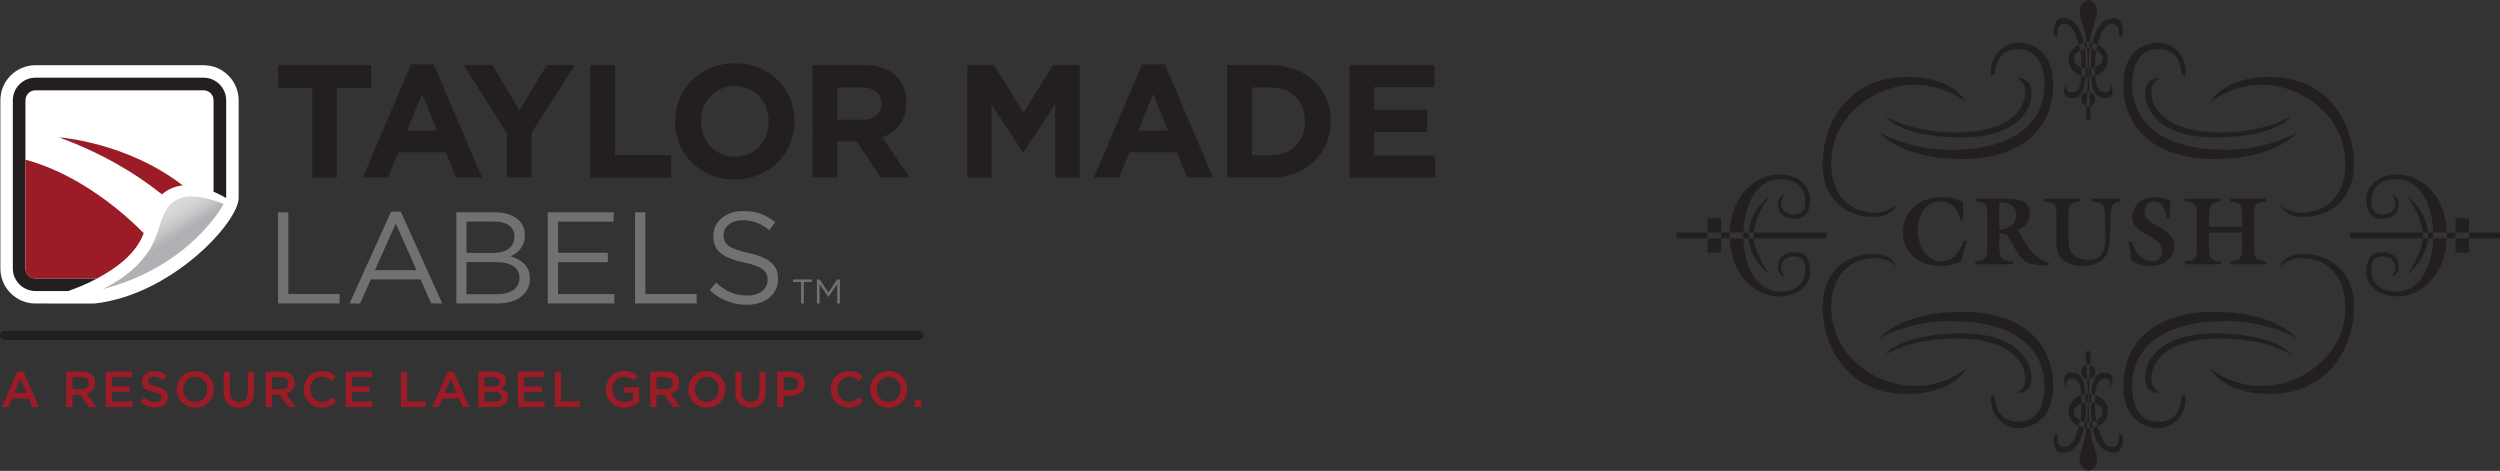 <?xml version="1.0" encoding="UTF-8"?> <svg xmlns="http://www.w3.org/2000/svg" xmlns:xlink="http://www.w3.org/1999/xlink" id="a" viewBox="0 0 430.109 81.011"><rect x="0" y="0" width="430.109" height="81.011" fill="#333333" stroke="none"/><defs><linearGradient id="b" x1="250.254" y1="7.812" x2="254.8" y2="17.38" gradientTransform="translate(-236.931 51.368) rotate(-5.851) scale(1.039 1.073) skewX(.204)" gradientUnits="userSpaceOnUse"><stop offset="0" stop-color="#dedede"></stop><stop offset=".402" stop-color="#dcdcdc" stop-opacity=".995"></stop><stop offset=".547" stop-color="#d7d7d8" stop-opacity=".975"></stop><stop offset=".65" stop-color="#cfcfd0" stop-opacity=".941"></stop><stop offset=".734" stop-color="#c2c3c4" stop-opacity=".893"></stop><stop offset=".805" stop-color="#b2b4b6" stop-opacity=".83"></stop><stop offset=".869" stop-color="#9ea0a3" stop-opacity=".752"></stop><stop offset=".926" stop-color="#878a8e" stop-opacity=".659"></stop><stop offset=".977" stop-color="#6c7075" stop-opacity=".555"></stop><stop offset="1" stop-color="#5f6369" stop-opacity=".5"></stop></linearGradient></defs><g><path d="M333.848,34.656c1.97,.001,3.034,1.412,3.409,3.29l.469,0,.001-3.187c-1.155-.618-2.456-.866-3.741-.865-3.411-.001-6.587,2.175-6.587,6.094,.001,3.817,3.097,5.761,6.463,5.761,1.222,.001,2.392-.23,3.522-.747l.985-3.487-.468-.167c-.722,1.861-1.77,3.636-3.916,3.637-2.564,0-4.05-2.873-4.051-5.297,.001-2.558,1.299-5.034,3.914-5.033Z" style="fill:#231f20;"></path><path d="M343.972,40.123c1.484,.232,1.374,.133,2.114,1.625,.467,.929,1.377,2.493,2.172,3.086,1.222,.899,2.836,.75,4.227,.835l.06-.465c-2.581-.648-4.19-3.238-5.348-5.663,1.093-.446,2.033-1.411,2.034-2.721-.001-2.642-2.599-2.642-4.524-2.642l-4.867,.001,.001,.467c1.955,.166,2.065,.482,2.064,2.722l.001,4.419c-0,3-.207,2.884-2.066,3.219l-0,.463,6.556,0-.001-.462c-2.519-.203-2.425-.966-2.424-3.22l.001-1.662Zm0-5.333c1.407,0,2.911,.467,2.91,2.176,.002,1.794-1.455,2.459-2.91,2.574v-4.749Z" style="fill:#231f20;"></path><path d="M357.931,34.643l0-.466h-6.198l0,.466c1.863,.332,2.064,.215,2.065,3.217l-.001,2.624c0,1.397-.154,3.01,.942,4.051,.924,.88,2.393,1.213,3.617,1.214,1.295,.001,2.721-.35,3.642-1.375,.909-1.002,.938-2.494,.986-3.806l.112-2.489c.127-2.776,.127-3.023,1.627-3.437l-.001-.468-4.881,.001,.001,.467c1.468,.315,2.222,.214,2.27,1.993l.105,4.016c.063,2.061-.328,4.051-2.907,4.051-1.096,0-2.366-.399-2.989-1.41-.5-.83-.455-2.141-.455-3.106l.001-2.325c-.001-2.255-.095-3.022,2.064-3.218Z" style="fill:#231f20;"></path><path d="M370.214,44.986c-1.843,0-2.991-1.843-3.504-3.47l-.487,.099,.517,3.289c.972,.528,2.066,.845,3.176,.845,2.006,.002,4.165-.993,4.166-3.388,.002-3.469-5.15-3.287-5.152-5.976,.001-.979,.644-1.729,1.599-1.728,1.613-.002,1.986,1.515,2.285,2.873l.467-0,.142-2.887c-.796-.5-1.721-.749-2.662-.75-1.906,.002-3.895,1.235-3.896,3.441,0,3.287,5.148,3.054,5.152,5.859-.002,1.079-.767,1.794-1.802,1.794Z" style="fill:#231f20;"></path><path d="M383.673,45.003l.002,.462,6.197,.002-.001-.463c-1.864-.335-2.066-.219-2.066-3.22v-3.923c.002-3.002,.204-2.885,2.066-3.218v-.467l-6.195-0,.002,.468c2.156,.196,2.063,.963,2.063,3.218v1.163l-5.695,0v-1.163c.001-2.256-.099-3.022,2.062-3.219l.001-.468-6.198,.002,.001,.467c1.863,.332,2.065,.213,2.066,3.218l-.001,3.923c-.001,3-.203,2.884-2.066,3.22l-.001,.463,6.197-.001,.002-.464c-2.161-.199-2.062-.965-2.064-3.219l-.001-1.762h5.695l.002,1.761c.001,2.255,.092,3.019-2.068,3.22Z" style="fill:#231f20;"></path><path d="M358.697,72.599c-.041,.339-.096,.67-.16,.993,.161,.037,.306,.065,.423,.082,.037-.307,.07-.638,.099-.997-.097-.017-.22-.042-.362-.078Z" style="fill:#231f20;"></path><path d="M359.189,69.198c.001-.47-.002-.969-.012-1.498-.087,.011-.228,.032-.413,.071,.029,.459,.043,.956,.05,1.479,.164-.029,.296-.045,.375-.053Z" style="fill:#231f20;"></path><path d="M390.825,67.765c1.685-.03,3.205-.287,4.568-.723l-10.092,.006c1.436,.459,3.254,.757,5.525,.716Z" style="fill:#231f20;"></path><path d="M358.959,73.674c-.336,2.809-.94,3.568-1.13,4.785-.343,2.23,1.444,2.552,1.444,2.552,0,0,1.784-.32,1.442-2.557-.187-1.212-.791-1.969-1.126-4.78-.195,.029-.316,.036-.316,.036,0,0-.12-.007-.313-.036Z" style="fill:#231f20;"></path><path d="M356.798,70.885c.001-.804,.667-1.228,1.308-1.452,.009-.481,.013-.982-.011-1.471-.974,.344-2.195,1.106-2.196,2.783-0,1.439,.904,2.18,1.777,2.562,.085-.334,.156-.669,.215-.996-.566-.27-1.09-.712-1.092-1.426Z" style="fill:#231f20;"></path><path d="M359.373,67.7c.004-.213,.008-.428,.014-.651l.001,0c.014-.578,.038-1.206,.065-1.857-.106,.027-.179,.036-.179,.036,0,0-.072-.009-.177-.036,.029,.649,.053,1.275,.067,1.85l.126,.004-.126,.004c.006,.223,.01,.437,.013,.65,.057-.007,.097-.011,.097-.011,0,0,.04,.004,.098,.011Z" style="fill:#231f20;"></path><path d="M358.702,67.042l-.695,.005c.047,.29,.072,.6,.088,.915,.248-.087,.479-.15,.67-.191-.016-.253-.036-.497-.063-.729Z" style="fill:#231f20;"></path><path d="M355.256,76.904c-1.81,.003-1.204-2.284-1.204-2.284,0,0-.733,.092-.732,.64,.001,.547-.002,2.647,1.462,2.65,2.139-.006,3.275-1.898,3.755-4.318-.257-.06-.556-.151-.862-.285-.46,1.819-1.288,3.596-2.419,3.597Z" style="fill:#231f20;"></path><path d="M359.734,69.25c.008-.523,.021-1.02,.051-1.479-.184-.039-.324-.06-.412-.071-.01,.529-.014,1.028-.012,1.498,.08,.008,.211,.023,.373,.052Z" style="fill:#231f20;"></path><path d="M346.869,67.525s1.136,.234,1.916-.479c.409-.372,.722-1.017,.722-2.078,0-3.1-2.872-7.942-13.07-7.604-10.116,.335-12.041,3.651-12.041,3.651,0,0,4.247-2.803,12.21-2.8,7.971,0,11.812,3.226,11.814,6.993-.003,.942-.337,1.505-.697,1.837-.412,.394-.855,.481-.855,.481Z" style="fill:#231f20;"></path><path d="M360.538,67.047l-.69-.006c-.027,.232-.047,.476-.064,.73,.191,.041,.422,.104,.67,.191,.015-.315,.039-.625,.084-.915Z" style="fill:#231f20;"></path><path d="M323.156,67.043c1.36,.435,2.881,.694,4.568,.724,2.273,.033,4.086-.262,5.524-.722l-10.092-.002Z" style="fill:#231f20;"></path><path d="M360.444,69.432c-.256-.089-.506-.146-.71-.182-.006,.393-.009,.798-.01,1.223-0,.716,.04,1.434,.124,2.126,.242-.061,.53-.154,.809-.288-.133-.731-.203-1.417-.202-1.935,0-.292-.006-.613-.012-.944Z" style="fill:#231f20;"></path><path d="M361.75,70.881c-.001,.717-.526,1.159-1.092,1.43,.059,.327,.131,.662,.215,.997,.873-.383,1.777-1.124,1.778-2.565,.001-1.675-1.222-2.437-2.197-2.78-.023,.489-.019,.99-.01,1.47,.64,.223,1.304,.646,1.306,1.449Z" style="fill:#231f20;"></path><path d="M359.273,69.191s-.033,.002-.084,.007c-.004,1.392-.053,2.533-.131,3.479,.132,.024,.214,.033,.214,.033,0,0,.083-.009,.217-.033-.077-.947-.126-2.087-.129-3.479-.053-.005-.087-.007-.087-.007Z" style="fill:#231f20;"></path><path d="M358.815,69.25c-.204,.036-.453,.094-.709,.183-.006,.332-.013,.655-.013,.949,0,.516-.07,1.2-.202,1.929,.278,.133,.566,.226,.807,.287,.085-.692,.125-1.41,.125-2.126,.001-.425-.002-.829-.007-1.222Z" style="fill:#231f20;"></path><path d="M359.49,72.677c.029,.359,.063,.691,.099,.997,.116-.017,.261-.044,.42-.081-.064-.323-.119-.654-.16-.994-.14,.035-.262,.06-.359,.077Z" style="fill:#231f20;"></path><path d="M364.5,74.624s.599,2.282-1.208,2.28c-1.129,0-1.959-1.775-2.419-3.596-.306,.134-.606,.225-.864,.285,.481,2.419,1.62,4.312,3.759,4.312,1.461,.002,1.461-2.092,1.461-2.642,0-.546-.729-.638-.729-.638Z" style="fill:#231f20;"></path><path d="M375.348,68.312s0,4.258-3.956,4.258c-3.596-.002-4.443-3.168-4.57-5.53-.012-.233-.017-.459-.017-.676,.001-2.371,.746-11.127,16.281-11.128,7.224,.001,12.095,2.978,12.095,2.978,0,0-3.439-4.559-14.216-4.558-10.318-.002-15.652,5.289-15.649,12.801,0,.207,.004,.401,.011,.598h.001c.266,5.677,4.188,6.607,6.176,6.608,1.204,0,4.531-1.147,4.532-5.171,.001-1.031-.688-.181-.688-.181Z" style="fill:#231f20;"></path><path d="M338.27,63.389s-3.323,3.038-9.057,3.036c-5.674,.003-13.984-4.53-14.156-13.343l-1.489-.003c.108,5.579,3.015,11.869,9.587,13.964l10.092-.004c3.891-1.234,5.022-3.65,5.022-3.65Z" style="fill:#231f20;"></path><path d="M356.332,65.138c1.067,0,1.503,.83,1.675,1.903l.695-.006c-.211-1.79-.767-2.907-2.245-2.905-2.28-.001-.986,2.508-.986,2.508,0,0-.216-1.5,.861-1.5Z" style="fill:#231f20;"></path><path d="M360.501,63.994c0-.739-.555-1.097-.919-1.255-.054,.873-.096,1.687-.129,2.452,.339-.086,1.047-.365,1.048-1.197Z" style="fill:#231f20;"></path><path d="M337.585,53.655c-10.776,0-14.221,4.563-14.221,4.563,0,0,4.877-2.982,12.098-2.981,15.538,.002,16.281,8.756,16.281,11.127,0,.217-.005,.443-.017,.676-.129,2.366-.973,5.53-4.571,5.531-3.953-.002-3.954-4.256-3.954-4.256,0,0-.687-.852-.687,.179,0,4.024,3.327,5.168,4.527,5.17,1.996,0,5.916-.933,6.177-6.611h.001c.009-.196,.013-.389,.013-.596,.001-7.509-5.331-12.801-15.648-12.801Z" style="fill:#231f20;"></path><path d="M359.582,62.74c.041-.663,.087-1.348,.143-2.076-.517-.681-.903,0-.903,0,.055,.728,.102,1.413,.143,2.076,.173-.075,.307-.109,.307-.109,0,0,.135,.033,.31,.109Z" style="fill:#231f20;"></path><path d="M362.091,64.13c-1.477,0-2.036,1.117-2.243,2.904l.691,.007c.174-1.073,.612-1.905,1.679-1.905,1.075,0,.862,1.504,.862,1.504,0,0,1.289-2.512-.989-2.511Z" style="fill:#231f20;"></path><path d="M381.94,58.215c7.967,0,12.209,2.8,12.209,2.8,0,0-1.921-3.313-12.038-3.652-10.199-.337-13.069,4.504-13.068,7.606-.001,1.06,.311,1.701,.718,2.072,.78,.715,1.918,.482,1.918,.482,0,0-.445-.088-.858-.482-.357-.332-.693-.898-.693-1.832,0-3.77,3.84-6.996,11.811-6.995Z" style="fill:#231f20;"></path><path d="M404.984,53.083l-1.49,.003c-.177,8.814-8.485,13.341-14.158,13.342-5.736-.002-9.061-3.043-9.061-3.043,0,0,1.134,2.419,5.025,3.657h10.091c6.571-2.095,9.479-8.382,9.592-13.959Z" style="fill:#231f20;"></path><path d="M358.049,63.993c0,.836,.711,1.114,1.048,1.199-.034-.765-.077-1.579-.132-2.453-.362,.157-.916,.515-.916,1.254Z" style="fill:#231f20;"></path><path d="M304.522,47.3s-2.522-3.093-2.772-6.298l-.901,0c.273,3.98,3.673,6.298,3.673,6.298Z" style="fill:#231f20;"></path><path d="M301.87,39.12h.001c.572-2.872,2.65-5.415,2.65-5.415,0,0-2.908,1.974-3.563,5.415h-.003c-.055,.288-.087,.582-.108,.881l.906,0c.023-.295,.059-.588,.117-.881Z" style="fill:#231f20;"></path><path d="M326.35,45.929s-.689-2.248-4.017-2.249c-4.612,0-8.769,2.979-8.768,9.057,0,.114,.002,.225,.004,.337l1.489,.008c-.002-.092-.005-.187-.005-.281,.001-8.997,8.773-9.787,11.297-6.871Z" style="fill:#231f20;"></path><path d="M301.75,41.002l12.486-.001-0-1-12.483-.001c-.013,.167-.028,.333-.027,.501,0,.167,.012,.333,.025,.5Z" style="fill:#231f20;"></path><path d="M416.798,40.003l-12.484-.001-.001,1.002,12.488-.001c.013-.166,.025-.333,.025-.499-.001-.168-.015-.335-.028-.502Z" style="fill:#231f20;"></path><rect x="290.605" y="37.836" width="1.002" height="5.333" transform="translate(250.302 331.565) rotate(-89.941)" style="fill:#231f20;"></rect><path d="M299.977,39.122l-2.356-.003c-.028,.282-.033,.585-.044,.882l2.363,0c.009-.294,.012-.589,.036-.879Z" style="fill:#231f20;"></path><polygon points="296.094 39.119 296.094 37.536 293.772 37.535 293.772 39.118 293.772 40.001 296.094 40.001 296.094 39.119" style="fill:#231f20;"></polygon><path d="M418.609,40.003l-.906-0c.011,.165,.024,.33,.024,.501-0,.171-.015,.334-.027,.499l.916-0c.005-.167,.013-.333,.013-.5-0-.167-.016-.333-.021-.501Z" style="fill:#231f20;"></path><rect x="293.7" y="41.075" width="2.467" height="2.322" transform="translate(252.383 337.124) rotate(-89.939)" style="fill:#231f20;"></rect><path d="M308.779,43.376c-2.195,.002-2.883,1.189-2.884,2.603-.001,1.411,1.119,1.551,1.119,1.551,0,0-.602-1.006-.601-1.416,0-.411,.171-2.007,2.279-2.006,2.021,0,1.89,1.963,1.89,2.416-.001,.457-.085,3.651-4.342,3.648-4.111,.005-6.169-4.505-6.306-9.168l-2.36,0c.215,6.218,4.349,9.996,8.495,9.997,3.657-.006,5.372-2.332,5.372-4.112-.001-2.096-.643-3.511-2.662-3.512Z" style="fill:#231f20;"></path><path d="M297.577,40.001l-1.484-0,0,1.001,1.479-0c-.006-.167-.021-.329-.021-.5,0-.173,.019-.332,.025-.502Z" style="fill:#231f20;"></path><path d="M396.212,43.68c-3.324,.002-4.011,2.249-4.011,2.249,2.526-2.917,11.295-2.125,11.297,6.874,.001,.094-.003,.189-.003,.282l1.489-.008c0-.112,.002-.223,.003-.337-.002-6.081-4.157-9.058-8.774-9.06Z" style="fill:#231f20;"></path><path d="M299.933,41.002l.916-0c-.011-.165-.027-.329-.027-.5,0-.171,.013-.336,.025-.501l-.907-0c-.005,.168-.021,.334-.021,.501,0,.167,.008,.333,.013,.5Z" style="fill:#231f20;"></path><rect x="422.454" y="41.004" width="2.325" height="2.468" style="fill:#231f20;"></rect><path d="M420.97,40.003c.006,.169,.024,.328,.024,.502-0,.17-.015,.332-.021,.499l1.481-0,.001-1-1.485-0Z" style="fill:#231f20;"></path><polygon points="424.775 39.119 424.776 37.537 422.456 37.537 422.456 39.121 422.455 40.003 424.776 40.004 424.775 39.119" style="fill:#231f20;"></polygon><path d="M412.309,50.175c-4.255-.002-4.342-3.194-4.342-3.65-.001-.453-.131-2.416,1.892-2.418,2.106,.001,2.279,1.597,2.279,2.008-.001,.41-.603,1.416-.603,1.416,0,0,1.115-.141,1.117-1.55,0-1.414-.687-2.601-2.881-2.603-2.023,0-2.667,1.415-2.666,3.512-.002,1.78,1.719,4.109,5.375,4.109,4.147-.002,8.278-3.775,8.493-9.995l-2.357,0c-.136,4.662-2.199,9.172-6.308,9.171Z" style="fill:#231f20;"></path><path d="M414.03,47.302s3.398-2.319,3.671-6.298h-.9c-.252,3.204-2.771,6.298-2.771,6.298Z" style="fill:#231f20;"></path><path d="M417.598,39.121h-.003c-.661-3.441-3.568-5.414-3.568-5.414,0,0,2.075,2.542,2.652,5.415h.001c.058,.293,.094,.587,.118,.881l.905,0c-.02-.299-.052-.594-.105-.882Z" style="fill:#231f20;"></path><path d="M420.927,39.121l-2.354,.002c.024,.291,.027,.586,.036,.879l2.36,0c-.01-.297-.013-.6-.043-.882Z" style="fill:#231f20;"></path><rect x="424.777" y="40.004" width="5.332" height="1" style="fill:#231f20;"></rect><path d="M322.333,37.322c3.328,.001,4.017-2.247,4.017-2.247-2.523,2.919-11.296,2.129-11.296-6.874-.001-1.072,.122-2.078,.343-3.034h.003c1.632-7.004,8.768-10.589,13.816-10.59,5.734,.001,9.059,3.04,9.059,3.04,0,0-2.124-4.527-10.547-4.375-8.482,.154-12.779,5.983-13.877,11.912h-0c-.192,1.044-.286,2.09-.284,3.108,0,6.085,4.156,9.061,8.768,9.061Z" style="fill:#231f20;"></path><path d="M409.775,37.631c2.189-0,2.877-1.187,2.877-2.601,.001-1.416-1.113-1.553-1.113-1.553,0,0,.6,1.006,.599,1.417,0,.412-.174,2.007-2.277,2.007-2.026-.001-1.894-1.961-1.894-2.417,0-.457,.088-3.652,4.345-3.65,3.848-.001,5.907,3.959,6.262,8.287l2.354-.006c-.556-5.692-4.498-9.102-8.447-9.104-3.654,.001-5.375,2.328-5.374,4.108-.002,2.097,.641,3.512,2.669,3.511Z" style="fill:#231f20;"></path><path d="M306.24,30.832c4.258-0,4.342,3.194,4.341,3.651,0,.456,.133,2.416-1.888,2.416-2.109,.001-2.281-1.595-2.281-2.007-0-.409,.601-1.417,.601-1.417,0,0-1.118,.137-1.119,1.553-.001,1.415,.69,2.601,2.883,2.603,2.02-.001,2.663-1.414,2.664-3.511-.001-1.78-1.718-4.107-5.373-4.108-3.944-.001-7.892,3.408-8.447,9.101l2.356,.006c.358-4.329,2.414-8.287,6.263-8.287Z" style="fill:#231f20;"></path><path d="M336.607,22.791c-7.964-0-12.21-2.798-12.21-2.798,0,0,1.923,3.313,12.041,3.65,10.197,.336,13.07-4.502,13.07-7.603,.001-3.099-2.638-2.554-2.638-2.554,0,0,1.549,.304,1.551,2.314-0,3.767-3.842,6.992-11.814,6.991Z" style="fill:#231f20;"></path><path d="M365.317,14.547c0,4.612,2.005,8.387,5.946,10.609l2.614,.002-2.615,.003c2.479,1.401,5.718,2.19,9.702,2.191,5.269,0,8.786-1.09,11.001-2.196l-3.255,.011c-1.637,.356-3.531,.603-5.622,.602-2.488,0-4.598-.224-6.383-.615l-.025,0c-9.347-2.04-9.875-8.526-9.874-10.515,.001-1.016,.118-2.31,.562-3.448l-1.532,.01c-.324,.9-.519,2.001-.52,3.345Z" style="fill:#231f20;"></path><path d="M395.18,22.791s-2.457,1.502-6.47,2.365l3.255-.008c2.319-1.166,3.216-2.357,3.216-2.357Z" style="fill:#231f20;"></path><path d="M326.582,25.148l3.259,.007c-4.014-.861-6.476-2.365-6.476-2.365,0,0,.902,1.193,3.217,2.358Z" style="fill:#231f20;"></path><path d="M358.818,11.752c-.007,.526-.024,1.02-.054,1.482,.181,.039,.326,.061,.414,.072,.009-.531,.013-1.032,.012-1.504-.078-.007-.207-.022-.372-.05Z" style="fill:#231f20;"></path><path d="M357.378,11.204c-.332-.248-.576-.596-.577-1.081,0-.714,.524-1.155,1.09-1.425-.059-.327-.131-.662-.215-.997-.872,.382-1.775,1.122-1.776,2.562,0,.345,.052,.655,.146,.93,.351,1.047,1.279,1.582,2.051,1.854,.024-.49,.019-.995,.01-1.476-.254-.088-.511-.203-.729-.366Z" style="fill:#231f20;"></path><path d="M358.966,18.27c-.042,.661-.087,1.343-.142,2.071,0,0,.385,.683,.903,.001-.054-.728-.1-1.411-.141-2.072-.176,.077-.311,.111-.311,.111,0,0-.134-.034-.309-.11Z" style="fill:#231f20;"></path><path d="M359.36,11.803c-.001,.471,.002,.972,.012,1.503,.088-.011,.233-.034,.414-.072-.03-.462-.047-.956-.054-1.482-.164,.028-.293,.044-.372,.051Z" style="fill:#231f20;"></path><path d="M343.203,12.692s-.001-.681,.253-1.5l.002-0c.38-1.23,1.332-2.755,3.7-2.754,2.256-.001,3.432,1.249,4.022,2.755l1.537,.001c-1.177-3.232-4.055-3.851-5.675-3.851-1.057-0-3.763,.889-4.391,3.851l-.003,0c-.086,.408-.133,.842-.133,1.316-0,1.036,.689,.182,.689,.182Z" style="fill:#231f20;"></path><path d="M359.178,13.306c-.014,.769-.04,1.605-.08,2.511,.105-.026,.177-.035,.177-.035,0,0,.072,.009,.178,.035-.04-.906-.067-1.743-.081-2.511-.061,.008-.099,.011-.099,.011,0,0-.037-.003-.096-.011Z" style="fill:#231f20;"></path><path d="M362.093,16.876c2.276,.001,.986-2.508,.986-2.508,0,0,.216,1.503-.858,1.503-1.355,0-1.696-1.338-1.767-2.826-.248,.088-.477,.148-.668,.189,.145,2.215,.636,3.641,2.307,3.642Z" style="fill:#231f20;"></path><path d="M403.154,25.168h.002c.217,.956,.34,1.962,.344,3.037-.004,9-8.775,9.791-11.295,6.873,0,0,.685,2.247,4.01,2.247,4.616,.001,8.769-2.977,8.773-9.061-.001-1.019-.093-2.064-.287-3.108h-0c-1.098-5.929-5.394-11.759-13.875-11.914-8.427-.152-10.549,4.375-10.549,4.375,0,0,3.327-3.038,9.059-3.039,5.05,0,12.185,3.587,13.819,10.59Z" style="fill:#231f20;"></path><path d="M360.5,17.013c.001-.835-.708-1.111-1.047-1.196,.034,.764,.078,1.581,.132,2.452,.363-.159,.915-.519,.914-1.257Z" style="fill:#231f20;"></path><path d="M359.276,11.198l.088-.004c.015-1.12,.061-2.058,.128-2.862-.134-.024-.218-.034-.218-.034,0,0-.082,.009-.214,.033,.066,.806,.112,1.748,.127,2.871h0c.002,.193,.003,.398,.003,.601,.049,.004,.084,.007,.084,.007,0,0,.036-.003,.086-.007,.001-.203,.001-.408,.004-.601l-.088-.004Z" style="fill:#231f20;"></path><path d="M341.871,25.155l-.025-0c-1.789,.39-3.894,.615-6.382,.616-2.09-.001-3.985-.249-5.622-.605l-3.258-.01c2.217,1.106,5.733,2.196,11.004,2.196,3.982-.001,7.224-.789,9.702-2.191l-2.63-.003,2.63-.003c3.935-2.221,5.945-5.997,5.946-10.608-.002-1.344-.192-2.445-.519-3.345l-1.536-.009c.445,1.139,.564,2.43,.564,3.449-.001,1.988-.525,8.474-9.874,10.513Z" style="fill:#231f20;"></path><path d="M358.051,17.015c0,.737,.553,1.097,.915,1.256,.055-.872,.099-1.689,.132-2.453-.338,.085-1.047,.361-1.048,1.198Z" style="fill:#231f20;"></path><path d="M371.679,13.486s-2.637-.546-2.636,2.553c-.001,3.103,2.87,7.94,13.068,7.605,10.12-.337,12.039-3.65,12.039-3.65,0,0-4.242,2.798-12.209,2.797-7.972,0-11.813-3.225-11.811-6.993-.002-2.01,1.548-2.313,1.548-2.313Z" style="fill:#231f20;"></path><path d="M356.331,15.87c-1.076,.002-.86-1.502-.86-1.502,0,0-1.292,2.506,.986,2.507,1.672,0,2.163-1.426,2.308-3.641-.191-.041-.42-.101-.667-.188-.072,1.488-.413,2.824-1.766,2.824Z" style="fill:#231f20;"></path><path d="M371.391,8.436c2.368,.001,3.319,1.527,3.703,2.758h.002c.254,.817,.255,1.5,.255,1.5,0,0,.684,.852,.686-.183-.001-.475-.047-.91-.132-1.318h-.003c-.632-2.961-3.334-3.85-4.398-3.851-1.611-0-4.491,.618-5.667,3.851l1.533-.002c.596-1.506,1.77-2.755,4.023-2.756Z" style="fill:#231f20;"></path><path d="M354.783,3.101c-1.462-0-1.462,2.096-1.463,2.646-.001,.545,.734,.637,.734,.637,0,0-.604-2.28,1.202-2.279,1.132,.001,1.96,1.776,2.42,3.595,.306-.134,.606-.225,.863-.285-.48-2.421-1.616-4.315-3.756-4.314Z" style="fill:#231f20;"></path><path d="M359.851,8.41c.041-.339,.096-.671,.16-.995-.159-.037-.304-.063-.42-.081-.037,.307-.071,.637-.1,.997,.097,.017,.22,.043,.36,.078Z" style="fill:#231f20;"></path><path d="M359.592,7.334c.337-2.806,.939-3.569,1.124-4.783,.346-2.237-1.441-2.551-1.441-2.551,0,0-1.785,.315-1.44,2.551,.188,1.215,.79,1.978,1.125,4.783,.194-.029,.314-.035,.314-.035,0,0,.121,.007,.317,.036Z" style="fill:#231f20;"></path><path d="M361.748,10.123c.001,.485-.243,.833-.574,1.069-.218,.167-.475,.285-.729,.375-.009,.481-.014,.987,.009,1.478,.772-.272,1.698-.808,2.05-1.855,.093-.273,.147-.582,.147-.928,.001-1.441-.903-2.181-1.775-2.562-.085,.335-.157,.671-.216,.998,.565,.271,1.089,.711,1.089,1.425Z" style="fill:#231f20;"></path><path d="M363.767,3.1c-2.139,.001-3.276,1.895-3.755,4.315,.258,.059,.558,.15,.864,.284,.461-1.819,1.289-3.594,2.419-3.594,1.807-.001,1.204,2.28,1.204,2.28,0,0,.732-.095,.732-.637-.002-.55-.002-2.648-1.465-2.648Z" style="fill:#231f20;"></path><path d="M359.06,8.331c-.029-.36-.063-.69-.1-.997-.116,.017-.261,.044-.421,.081,.064,.324,.119,.655,.16,.994,.141-.036,.264-.061,.361-.078Z" style="fill:#231f20;"></path><path d="M358.823,10.537c0-.717-.04-1.435-.124-2.127-.241,.061-.529,.155-.808,.288,.132,.73,.202,1.414,.202,1.93,0,.177,.003,.37,.007,.565,.002,.123,.005,.249,.007,.377,.257,.089,.507,.147,.711,.182,.003-.183,.004-.369,.005-.559,.001-.215,0-.437-.001-.657Z" style="fill:#231f20;"></path><path d="M359.726,11.193c.001,.19,.003,.375,.006,.559,.205-.035,.456-.095,.713-.185,.002-.126,.005-.251,.007-.373,.002-.197,.004-.39,.004-.567,0-.516,.07-1.2,.203-1.929-.279-.133-.567-.227-.808-.288-.084,.692-.124,1.41-.124,2.126,0,.22-.001,.444-.001,.658Z" style="fill:#231f20;"></path></g><g><g><g><path d="M3.016,63.892h.993l2.682,6.14h-1.132l-.619-1.472H2.058l-.627,1.472H.333l2.682-6.14Zm1.533,3.719l-1.054-2.439-1.045,2.439h2.099Z" style="fill:#9b1c27;"></path><path d="M11.395,63.935h2.717c.767,0,1.367,.226,1.759,.61,.322,.331,.505,.784,.505,1.315v.017c0,1.001-.6,1.603-1.455,1.846l1.646,2.308h-1.262l-1.498-2.125h-1.341v2.125h-1.071v-6.097Zm2.639,3.022c.767,0,1.254-.401,1.254-1.019v-.018c0-.653-.471-1.01-1.262-1.01h-1.559v2.047h1.568Z" style="fill:#9b1c27;"></path><path d="M18.215,63.935h4.52v.958h-3.449v1.585h3.057v.958h-3.057v1.638h3.492v.958h-4.563v-6.097Z" style="fill:#9b1c27;"></path><path d="M24.163,69.144l.644-.767c.584,.505,1.167,.793,1.925,.793,.662,0,1.08-.305,1.08-.767v-.017c0-.436-.244-.671-1.376-.932-1.298-.314-2.03-.697-2.03-1.82v-.018c0-1.045,.871-1.768,2.082-1.768,.888,0,1.594,.27,2.212,.767l-.575,.81c-.548-.409-1.097-.627-1.655-.627-.627,0-.993,.322-.993,.723v.017c0,.471,.278,.68,1.445,.958,1.289,.313,1.96,.775,1.96,1.785v.017c0,1.141-.897,1.821-2.177,1.821-.932,0-1.811-.323-2.543-.976Z" style="fill:#9b1c27;"></path><path d="M30.399,67.001v-.018c0-1.716,1.324-3.153,3.197-3.153,1.872,0,3.179,1.42,3.179,3.135v.017c0,1.716-1.324,3.153-3.197,3.153-1.872,0-3.179-1.42-3.179-3.135Zm5.252,0v-.018c0-1.184-.862-2.169-2.073-2.169-1.21,0-2.055,.967-2.055,2.151v.017c0,1.185,.862,2.169,2.073,2.169,1.21,0,2.055-.967,2.055-2.151Z" style="fill:#9b1c27;"></path><path d="M38.5,67.445v-3.51h1.071v3.466c0,1.132,.584,1.742,1.542,1.742,.95,0,1.533-.575,1.533-1.698v-3.51h1.071v3.457c0,1.82-1.027,2.735-2.621,2.735-1.585,0-2.596-.915-2.596-2.682Z" style="fill:#9b1c27;"></path><path d="M45.712,63.935h2.717c.767,0,1.367,.226,1.759,.61,.322,.331,.505,.784,.505,1.315v.017c0,1.001-.6,1.603-1.455,1.846l1.646,2.308h-1.262l-1.498-2.125h-1.341v2.125h-1.071v-6.097Zm2.639,3.022c.767,0,1.254-.401,1.254-1.019v-.018c0-.653-.471-1.01-1.262-1.01h-1.559v2.047h1.568Z" style="fill:#9b1c27;"></path><path d="M52.261,67.001v-.018c0-1.733,1.298-3.153,3.145-3.153,1.123,0,1.803,.392,2.386,.949l-.688,.793c-.488-.453-1.01-.758-1.708-.758-1.166,0-2.011,.958-2.011,2.151v.017c0,1.193,.845,2.169,2.011,2.169,.75,0,1.229-.305,1.751-.793l.688,.697c-.636,.662-1.332,1.08-2.473,1.08-1.777,0-3.101-1.385-3.101-3.135Z" style="fill:#9b1c27;"></path><path d="M59.483,63.935h4.52v.958h-3.449v1.585h3.057v.958h-3.057v1.638h3.492v.958h-4.563v-6.097Z" style="fill:#9b1c27;"></path><path d="M68.977,63.935h1.071v5.121h3.205v.976h-4.276v-6.097Z" style="fill:#9b1c27;"></path><path d="M77.05,63.892h.993l2.682,6.14h-1.132l-.619-1.472h-2.882l-.627,1.472h-1.097l2.682-6.14Zm1.533,3.719l-1.054-2.439-1.045,2.439h2.099Z" style="fill:#9b1c27;"></path><path d="M82.294,63.935h2.735c.697,0,1.245,.191,1.594,.54,.27,.27,.409,.601,.409,1.01v.018c0,.732-.418,1.123-.871,1.359,.714,.244,1.211,.653,1.211,1.481v.017c0,1.089-.897,1.672-2.256,1.672h-2.822v-6.097Zm2.516,2.569c.688,0,1.15-.27,1.15-.827v-.017c0-.479-.384-.775-1.072-.775h-1.542v1.62h1.463Zm.314,2.578c.732,0,1.176-.287,1.176-.836v-.017c0-.514-.409-.819-1.254-.819h-1.698v1.672h1.777Z" style="fill:#9b1c27;"></path><path d="M89.105,63.935h4.52v.958h-3.449v1.585h3.057v.958h-3.057v1.638h3.492v.958h-4.563v-6.097Z" style="fill:#9b1c27;"></path><path d="M95.463,63.935h1.071v5.121h3.205v.976h-4.276v-6.097Z" style="fill:#9b1c27;"></path><path d="M104.243,67.001v-.018c0-1.707,1.307-3.153,3.145-3.153,1.063,0,1.715,.296,2.343,.827l-.68,.81c-.47-.401-.932-.653-1.707-.653-1.123,0-1.977,.984-1.977,2.151v.017c0,1.254,.827,2.177,2.073,2.177,.574,0,1.097-.183,1.472-.461v-1.141h-1.558v-.932h2.595v2.561c-.6,.514-1.463,.95-2.543,.95-1.907,0-3.161-1.359-3.161-3.135Z" style="fill:#9b1c27;"></path><path d="M111.864,63.935h2.717c.767,0,1.367,.226,1.759,.61,.322,.331,.505,.784,.505,1.315v.017c0,1.001-.6,1.603-1.455,1.846l1.646,2.308h-1.262l-1.498-2.125h-1.341v2.125h-1.071v-6.097Zm2.639,3.022c.767,0,1.254-.401,1.254-1.019v-.018c0-.653-.471-1.01-1.262-1.01h-1.559v2.047h1.568Z" style="fill:#9b1c27;"></path><path d="M118.414,67.001v-.018c0-1.716,1.324-3.153,3.197-3.153,1.872,0,3.179,1.42,3.179,3.135v.017c0,1.716-1.324,3.153-3.197,3.153-1.872,0-3.179-1.42-3.179-3.135Zm5.252,0v-.018c0-1.184-.862-2.169-2.073-2.169-1.21,0-2.055,.967-2.055,2.151v.017c0,1.185,.862,2.169,2.073,2.169,1.21,0,2.055-.967,2.055-2.151Z" style="fill:#9b1c27;"></path><path d="M126.515,67.445v-3.51h1.071v3.466c0,1.132,.584,1.742,1.542,1.742,.95,0,1.533-.575,1.533-1.698v-3.51h1.071v3.457c0,1.82-1.027,2.735-2.621,2.735-1.585,0-2.596-.915-2.596-2.682Z" style="fill:#9b1c27;"></path><path d="M133.726,63.935h2.403c1.42,0,2.317,.81,2.317,2.038v.018c0,1.367-1.097,2.081-2.439,2.081h-1.21v1.96h-1.071v-6.097Zm2.317,3.17c.81,0,1.315-.453,1.315-1.089v-.017c0-.714-.514-1.089-1.315-1.089h-1.246v2.195h1.246Z" style="fill:#9b1c27;"></path><path d="M142.933,67.001v-.018c0-1.733,1.298-3.153,3.145-3.153,1.123,0,1.803,.392,2.386,.949l-.688,.793c-.488-.453-1.01-.758-1.708-.758-1.166,0-2.011,.958-2.011,2.151v.017c0,1.193,.845,2.169,2.011,2.169,.75,0,1.229-.305,1.751-.793l.688,.697c-.636,.662-1.332,1.08-2.473,1.08-1.777,0-3.101-1.385-3.101-3.135Z" style="fill:#9b1c27;"></path><path d="M149.708,67.001v-.018c0-1.716,1.324-3.153,3.197-3.153,1.872,0,3.179,1.42,3.179,3.135v.017c0,1.716-1.324,3.153-3.197,3.153-1.872,0-3.179-1.42-3.179-3.135Zm5.252,0v-.018c0-1.184-.862-2.169-2.073-2.169-1.21,0-2.055,.967-2.055,2.151v.017c0,1.185,.862,2.169,2.073,2.169,1.21,0,2.055-.967,2.055-2.151Z" style="fill:#9b1c27;"></path><path d="M157.365,68.839h1.159v1.193h-1.159v-1.193Z" style="fill:#9b1c27;"></path></g><path d="M158.128,58.494H.787c-.435,0-.787-.353-.787-.787s.353-.787,.787-.787H158.128c.435,0,.787,.353,.787,.787s-.353,.787-.787,.787Z" style="fill:#231f20;"></path><g><path d="M35.023,11.221H6.098C2.771,11.221,.065,13.929,.065,17.256v28.923c0,3.327,2.706,6.035,6.034,6.035l10.034,.006h.001c.083,0,.165-.005,.248-.014,12.886-1.497,23.994-13.301,24.641-17.753,.023-.123,.035-.251,.035-.379V17.256c0-3.327-2.708-6.035-6.035-6.035" style="fill:#fff;"></path><path d="M31.457,31.903c-9.776-7.512-21.282-8.265-21.282-8.265,7.321,2.696,13.115,6.144,17.692,9.803,.894-.79,2.063-1.397,3.59-1.538" style="fill:#9b1c27;"></path><path d="M16.734,47.901H6.098c-.948,0-1.72-.772-1.72-1.72V17.256c0-.948,.772-1.72,1.72-1.72h28.925c.948,0,1.72,.772,1.72,1.72v15.717c.683,.298,1.407,.663,2.17,1.1V17.256c0-2.145-1.745-3.89-3.89-3.89H6.098c-2.144,0-3.89,1.745-3.89,3.89v28.925c0,2.145,1.746,3.89,3.89,3.89h5.656c1.397-.498,3.174-1.215,4.98-2.17" style="fill:#231f20;"></path><g><path d="M15.653,48.441c-.075,.036-.152,.078-.226,.113,.075-.036,.151-.077,.226-.113Z" style="fill:#9b1c27;"></path><path d="M13.909,49.231h.006c.019-.008,.04-.018,.06-.027-.022,.01-.043,.017-.065,.027Z" style="fill:#9b1c27;"></path><path d="M4.378,46.18c0,.948,.772,1.72,1.72,1.72h10.618c3.336-1.761,6.757-4.317,8.01-7.784-4.848-4.917-12.274-10.484-20.348-12.645v18.708Z" style="fill:#9b1c27;"></path></g></g><g><path d="M47.835,36.523h1.77v14.051h8.83v1.636h-10.6v-15.687Z" style="fill:#6f7271;"></path><path d="M67.285,36.411h1.658l7.149,15.799h-1.905l-1.837-4.146h-8.539l-1.86,4.146h-1.815l7.149-15.799Zm4.37,10.062l-3.563-8.001-3.586,8.001h7.149Z" style="fill:#6f7271;"></path><path d="M78.51,36.523h6.678c1.793,0,3.205,.515,4.102,1.389,.65,.672,1.008,1.501,1.008,2.51v.045c0,2.039-1.255,3.092-2.488,3.63,1.86,.561,3.362,1.636,3.362,3.788v.045c0,2.689-2.264,4.281-5.693,4.281h-6.969v-15.687Zm6.387,6.992c2.129,0,3.608-.964,3.608-2.801v-.045c0-1.546-1.232-2.555-3.474-2.555h-4.774v5.401h4.639Zm.627,7.104c2.376,0,3.854-1.053,3.854-2.801v-.045c0-1.703-1.434-2.689-4.168-2.689h-4.953v5.535h5.266Z" style="fill:#6f7271;"></path><path d="M94.24,36.523h11.339v1.613h-9.569v5.356h8.561v1.614h-8.561v5.491h9.681v1.614h-11.451v-15.687Z" style="fill:#6f7271;"></path><path d="M109.253,36.523h1.77v14.051h8.83v1.636h-10.6v-15.687Z" style="fill:#6f7271;"></path><path d="M122.092,49.925l1.098-1.3c1.636,1.479,3.205,2.219,5.379,2.219,2.107,0,3.496-1.121,3.496-2.667v-.045c0-1.457-.784-2.286-4.079-2.981-3.608-.784-5.266-1.95-5.266-4.527v-.045c0-2.465,2.174-4.28,5.154-4.28,2.286,0,3.922,.65,5.513,1.927l-1.03,1.367c-1.457-1.188-2.914-1.703-4.527-1.703-2.039,0-3.339,1.121-3.339,2.533v.045c0,1.479,.807,2.308,4.258,3.047,3.496,.762,5.109,2.04,5.109,4.438v.045c0,2.689-2.24,4.437-5.356,4.437-2.488,0-4.527-.829-6.41-2.51Z" style="fill:#6f7271;"></path><path d="M137.817,48.51h-1.387v-.431h3.246v.431h-1.387v3.701h-.472v-3.701Z" style="fill:#6f7271;"></path><path d="M140.546,48.079h.472l1.505,2.255,1.506-2.255h.472v4.132h-.467v-3.347l-1.505,2.214h-.024l-1.505-2.207v3.341h-.455v-4.132Z" style="fill:#6f7271;"></path></g><g><path d="M53.714,15.13h-5.886v-3.924h16.027v3.924h-5.885v15.419h-4.256V15.13Z" style="fill:#231f20;"></path><path d="M70.709,11.068h3.924l8.29,19.481h-4.449l-1.768-4.338h-8.18l-1.768,4.338h-4.338l8.29-19.481Zm4.476,11.385l-2.569-6.273-2.57,6.273h5.14Z" style="fill:#231f20;"></path><path d="M87.209,22.923l-7.433-11.716h4.974l4.614,7.765,4.698-7.765h4.836l-7.433,11.633v7.709h-4.255v-7.627Z" style="fill:#231f20;"></path><path d="M101.553,11.207h4.255v15.474h9.644v3.869h-13.899V11.207Z" style="fill:#231f20;"></path><path d="M116.145,20.933v-.055c0-5.499,4.339-10.003,10.307-10.003,5.969,0,10.252,4.449,10.252,9.948v.055c0,5.499-4.339,10.003-10.308,10.003-5.968,0-10.252-4.449-10.252-9.948Zm16.11,0v-.055c0-3.316-2.432-6.079-5.858-6.079s-5.802,2.708-5.802,6.024v.055c0,3.316,2.431,6.079,5.858,6.079s5.803-2.708,5.803-6.024Z" style="fill:#231f20;"></path><path d="M139.802,11.207h8.842c2.459,0,4.366,.691,5.636,1.962,1.078,1.077,1.659,2.597,1.659,4.421v.055c0,3.122-1.686,5.084-4.145,5.996l4.725,6.908h-4.974l-4.145-6.19h-3.343v6.19h-4.255V11.207Zm8.566,9.395c2.073,0,3.261-1.105,3.261-2.736v-.055c0-1.824-1.271-2.763-3.343-2.763h-4.228v5.554h4.311Z" style="fill:#231f20;"></path><path d="M166.417,11.207h4.587l5.084,8.179,5.084-8.179h4.588V30.55h-4.228v-12.628l-5.444,8.262h-.111l-5.388-8.179v12.545h-4.172V11.207Z" style="fill:#231f20;"></path><path d="M196.486,11.068h3.924l8.29,19.481h-4.449l-1.768-4.338h-8.18l-1.768,4.338h-4.338l8.29-19.481Zm4.476,11.385l-2.569-6.273-2.57,6.273h5.14Z" style="fill:#231f20;"></path><path d="M211.134,11.207h7.543c6.08,0,10.28,4.172,10.28,9.616v.055c0,5.444-4.2,9.671-10.28,9.671h-7.543V11.207Zm7.543,15.502c3.482,0,5.831-2.349,5.831-5.775v-.055c0-3.426-2.349-5.83-5.831-5.83h-3.288v11.661h3.288Z" style="fill:#231f20;"></path><path d="M232.194,11.207h14.59v3.786h-10.362v3.924h9.119v3.786h-9.119v4.062h10.5v3.786h-14.728V11.207Z" style="fill:#231f20;"></path></g></g><path d="M26.622,41.207c-2.35,5.748-9.07,8.564-9.07,8.564,15.356-3.916,20.931-14.699,20.931-14.699-10.518-4.009-10.198,2.448-11.861,6.135Z" style="fill:url(#b);"></path></g></svg> 